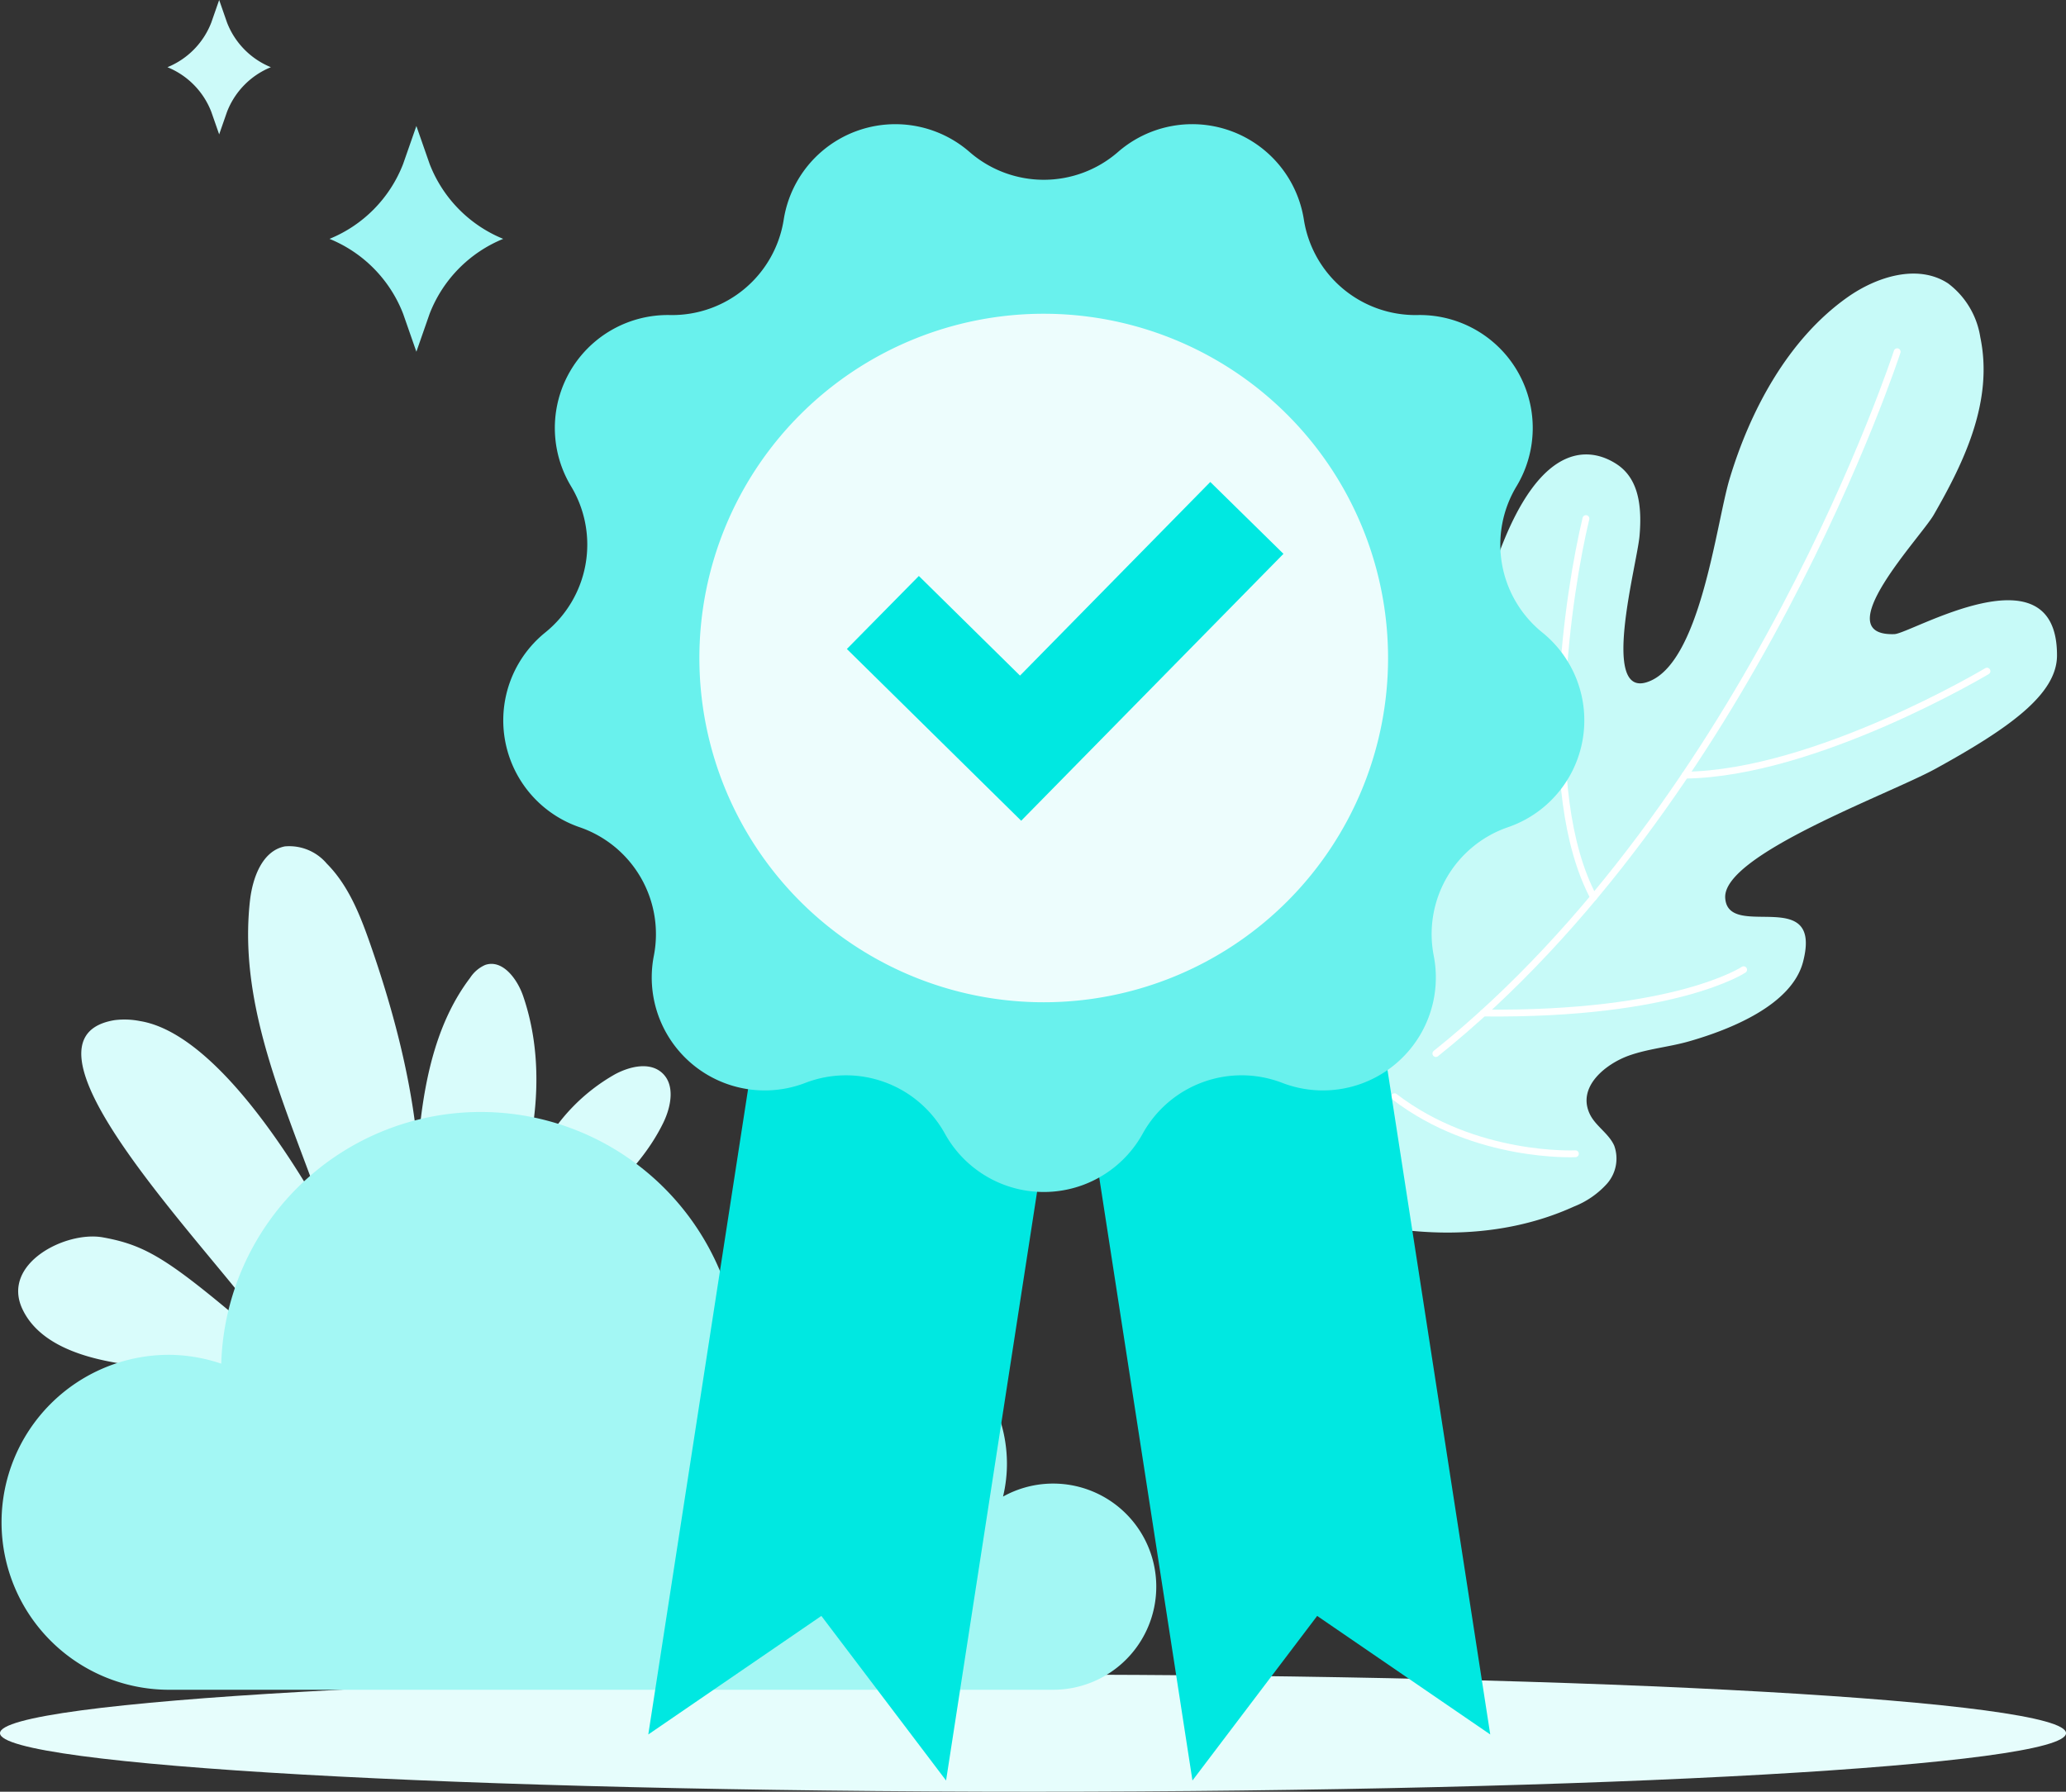 <svg xmlns="http://www.w3.org/2000/svg" width="191.997" height="166.55" viewBox="0 0 191.997 166.55"><rect x="0" y="0" width="191.997" height="166.55" fill="#333333" stroke="none"/><defs><style>.a{fill:#d9fcfb;}.b{fill:#e6fdfc;}.c{fill:#c7faf8;}.d{fill:none;stroke:#fff;stroke-linecap:round;stroke-linejoin:round;stroke-width:0.635px;}.e{fill:#a3f7f4;}.f{fill:#9ef6f4;}.g{fill:#ccfaf9;}.h{fill:#00e8e1;}.i{fill:#69f1ed;}.j{fill:#edfdfd;}</style></defs><g transform="translate(-7857.926 -3519.871)"><path class="a" d="M7895.416,3642.736c3.326-11.459.855-23.813-3.072-35.08-.945-2.711-2.028-5.472-4.05-7.507a4.561,4.561,0,0,0-3.906-1.6c-2.109.427-3,2.942-3.236,5.082-1.5,13.506,7.4,25.886,9.652,39.287"></path><path class="a" d="M7904.889,3636.982a35.16,35.16,0,0,1,3.174-9.853,17.42,17.42,0,0,1,7.049-7.416c1.36-.718,3.175-1.147,4.325-.128,1.264,1.122.855,3.186.107,4.7-4.086,8.3-14.531,12.014-18.5,20.366"></path><path class="a" d="M7900.066,3643.751a72.081,72.081,0,0,0,6.526-15.078c1.43-5.3,1.734-11.033-.053-16.224-.553-1.6-1.926-3.432-3.526-2.88a3.21,3.21,0,0,0-1.4,1.2c-2.981,3.924-4.128,8.937-4.665,13.837s-.554,9.871-1.631,14.681a4.17,4.17,0,0,1-.868,2,1.545,1.545,0,0,1-1.983.309,2.1,2.1,0,0,1-.6-1.054c-.686-2.144-11.314-24.209-20.94-25.759a7.346,7.346,0,0,0-2.357-.083c-12.074,2.008,15.126,27.236,15.333,30.992-9.847-8.435-11.928-9.989-16.411-10.8-3.452-.623-9.465,2.438-7.485,6.659,1.366,2.921,4.783,4.225,7.945,4.857,3.453.688,7,.909,10.4,1.871s6.72,2.815,8.443,5.888"></path><path class="b" d="M7857.926,3680.978c0,3.007,42.977,5.443,96,5.443s96-2.436,96-5.443-42.981-5.441-96-5.441S7857.926,3677.972,7857.926,3680.978Z"></path><path class="c" d="M7986.516,3608.4c2.785-3.489,5.656-7.156,6.558-11.528.837-4.052,2.036-8.492,1.89-12.626a33.47,33.47,0,0,1,1.989-12.178c4.284-12.249,9.406-10.237,11.213-9.052,1.775,1.166,2.421,3.335,2.124,6.673-.238,2.681-3.633,14.954.667,13.6,4.977-1.564,6.426-14.637,7.7-18.894,1.912-6.369,5.435-12.991,10.97-16.9,2.729-1.924,6.539-3.111,9.333-1.284a7.737,7.737,0,0,1,3,5.011c1.228,5.9-1.462,11.53-4.33,16.508-1.2,2.081-10.008,11.3-3.652,11.087,1.518-.05,15.146-8.24,15.109,1.994-.012,3.6-4.435,6.752-11.3,10.526-4.29,2.356-19.776,7.975-19.534,11.995s9.1-1.252,7.236,5.94c-1.045,4.032-6.791,6.313-10.632,7.408-1.829.519-3.753.675-5.544,1.311-2.124.756-4.867,2.885-3.641,5.446.538,1.116,1.764,1.794,2.266,2.928a3.54,3.54,0,0,1-.664,3.53,8.16,8.16,0,0,1-3.076,2.131c-7.348,3.345-15.992,2.964-23.662.427s-14.51-7.06-20.988-11.879"></path><path class="d" d="M8034.234,3552.566s-13.577,41.778-42.87,65.238"></path><path class="d" d="M8042.579,3582.257s-15.917,9.52-28.054,9.667"></path><path class="d" d="M8005.31,3568.077c-1.6,6.636-4.529,25.347.713,35.205"></path><path class="d" d="M8019.964,3610.013s-6.311,4.218-24.192,4.024"></path><path class="d" d="M8004.331,3627.119s-9.3.47-16.809-5.3"></path><path class="e" d="M7873.513,3645.806a15.554,15.554,0,0,1,4.973.824,24.122,24.122,0,0,1,48.233.71c0,.611-.03,1.212-.075,1.81a13.357,13.357,0,0,1,24.859,6.8,13.149,13.149,0,0,1-.363,3.036,9.583,9.583,0,1,1,4.657,17.958h-82.284a15.568,15.568,0,0,1,0-31.135Z"></path><path class="f" d="M7895.39,3535.108l1.231-3.525,1.23,3.525a12.318,12.318,0,0,0,6.84,6.967h0a12.32,12.32,0,0,0-6.84,6.964l-1.23,3.527-1.231-3.527a12.321,12.321,0,0,0-6.842-6.964h0A12.319,12.319,0,0,0,7895.39,3535.108Z"></path><path class="g" d="M7877.561,3521.97l.733-2.1.731,2.1a7.344,7.344,0,0,0,4.074,4.148h0a7.338,7.338,0,0,0-4.074,4.144l-.731,2.1-.733-2.1a7.332,7.332,0,0,0-4.074-4.144h0A7.338,7.338,0,0,0,7877.561,3521.97Z"></path><path class="h" d="M7918.173,3681.1l16.084-11.02,11.589,15.3,13.818-89.4-27.673-4.276Z"></path><path class="h" d="M7996.417,3681.1l-16.084-11.02-11.59,15.3-13.817-89.4,27.673-4.276Z"></path><path class="i" d="M7961.823,3534h0a10.5,10.5,0,0,1,17.274,6.289h0a10.5,10.5,0,0,0,10.569,8.867h0a10.5,10.5,0,0,1,9.192,15.921h0a10.5,10.5,0,0,0,2.4,13.588h0a10.5,10.5,0,0,1-3.192,18.1h0a10.5,10.5,0,0,0-6.9,11.949h0a10.5,10.5,0,0,1-14.082,11.815h0a10.5,10.5,0,0,0-12.965,4.721h0a10.5,10.5,0,0,1-18.382,0h0a10.506,10.506,0,0,0-12.965-4.721h0a10.5,10.5,0,0,1-14.083-11.815h0a10.505,10.505,0,0,0-6.9-11.949h0a10.5,10.5,0,0,1-3.192-18.1h0a10.5,10.5,0,0,0,2.4-13.588h0a10.5,10.5,0,0,1,9.192-15.921h0a10.5,10.5,0,0,0,10.569-8.867h0a10.5,10.5,0,0,1,17.273-6.289h0A10.5,10.5,0,0,0,7961.823,3534Z"></path><path class="j" d="M7986.921,3581.036a32,32,0,1,1-32-32A32,32,0,0,1,7986.921,3581.036Z"></path><path class="h" d="M7952.827,3596.163l-16.2-15.965,6.69-6.787,9.4,9.262,17.683-18,6.8,6.679Z"></path></g></svg>